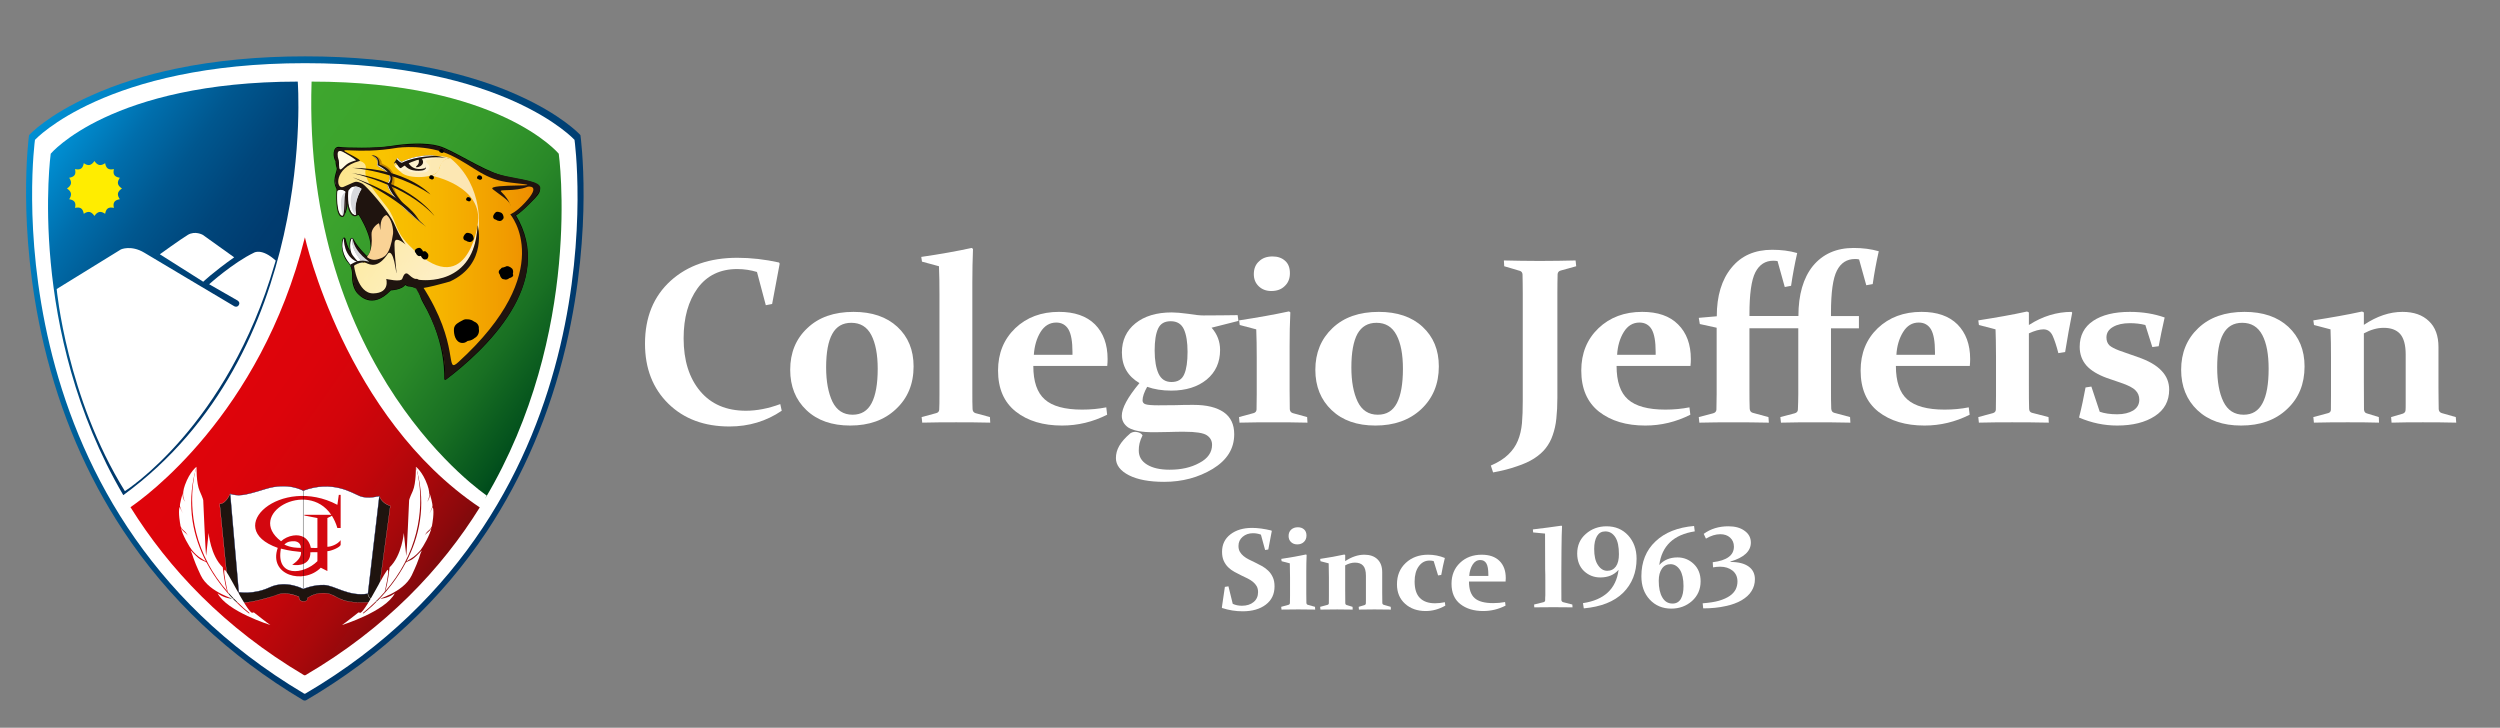 <svg xmlns="http://www.w3.org/2000/svg" xmlns:xlink="http://www.w3.org/1999/xlink" id="Capa_1" x="0px" y="0px" width="278.25px" height="81px" viewBox="0 0 278.25 81" xml:space="preserve"><rect x="0" y="0" width="278.25" height="81" fill="#808080" stroke="none"/><g>	<g>		<g>			<g>				<linearGradient id="SVGID_1_" gradientUnits="userSpaceOnUse" x1="3.585" y1="14.542" x2="58.507" y2="52.998">					<stop offset="0" style="stop-color:#008FD3"></stop>					<stop offset="0.014" style="stop-color:#008DD0"></stop>					<stop offset="0.212" style="stop-color:#006EAC"></stop>					<stop offset="0.411" style="stop-color:#00578F"></stop>					<stop offset="0.609" style="stop-color:#00467B"></stop>					<stop offset="0.805" style="stop-color:#003B6F"></stop>					<stop offset="1" style="stop-color:#00386B"></stop>				</linearGradient>				<path fill="url(#SVGID_1_)" d="M33.961,6.272c-5.159,0-9.97,0.457-14.319,1.359c-3.487,0.723-6.679,1.729-9.489,2.999     c-4.806,2.155-6.804,4.283-6.884,4.376c-0.013,0.008-0.037,0.043-0.037,0.043l-0.006,0.06c-0.011,0.026-0.357,2.632-0.322,6.791     c0.023,3.839,0.395,9.827,1.994,16.546c1.806,7.557,4.756,14.476,8.79,20.577c5.04,7.634,11.784,13.98,20.028,18.891     c0.071,0.04,0.131,0.058,0.2,0.058c0.096,0,0.173-0.034,0.197-0.058c8.289-4.861,15.047-11.189,20.094-18.807     c4.031-6.093,6.991-13.024,8.782-20.589c1.591-6.739,1.947-12.738,1.964-16.589c0.023-4.175-0.34-6.794-0.34-6.82l-0.006-0.06     l-0.036-0.043c-0.084-0.093-2.069-2.221-6.846-4.376c-2.802-1.27-5.983-2.276-9.457-2.999     C43.929,6.729,39.119,6.272,33.961,6.272L33.961,6.272z"></path>				<path fill="#FFFFFF" d="M33.961,7.032c22.183,0,29.982,8.531,29.982,8.531s5.725,40.708-29.931,61.619     c0,0-0.042,0.031-0.096,0.031c-0.03,0-0.065-0.005-0.095-0.031C-1.687,56.085,3.892,15.564,3.892,15.564     S11.769,7.032,33.961,7.032"></path>				<g>					<linearGradient id="SVGID_2_" gradientUnits="userSpaceOnUse" x1="19.962" y1="41.138" x2="61.059" y2="69.915">						<stop offset="0.079" style="stop-color:#DF040B"></stop>						<stop offset="0.236" style="stop-color:#DC040B"></stop>						<stop offset="0.362" style="stop-color:#D2050B"></stop>						<stop offset="0.478" style="stop-color:#C1060B"></stop>						<stop offset="0.587" style="stop-color:#A9080B"></stop>						<stop offset="0.69" style="stop-color:#8B090C"></stop>						<stop offset="0.79" style="stop-color:#660C0C"></stop>						<stop offset="0.794" style="stop-color:#640C0C"></stop>					</linearGradient>					<path fill="url(#SVGID_2_)" d="M33.935,26.413C28.979,46.215,15.924,55.5,14.522,56.448      c4.246,6.816,10.399,13.407,19.304,18.691c0.097,0.054,0.181,0,0.181,0c8.959-5.252,15.145-11.836,19.39-18.663      C38.403,46.42,33.935,26.413,33.935,26.413z"></path>				</g>				<g>					<linearGradient id="SVGID_3_" gradientUnits="userSpaceOnUse" x1="4.454" y1="18.809" x2="29.588" y2="36.408">						<stop offset="0" style="stop-color:#008FD3"></stop>						<stop offset="0.014" style="stop-color:#008DD0"></stop>						<stop offset="0.212" style="stop-color:#006EAC"></stop>						<stop offset="0.411" style="stop-color:#00578F"></stop>						<stop offset="0.609" style="stop-color:#00467B"></stop>						<stop offset="0.805" style="stop-color:#003B6F"></stop>						<stop offset="1" style="stop-color:#00386B"></stop>					</linearGradient>					<path fill="url(#SVGID_3_)" d="M33.14,9.082C12.338,9.107,5.645,17.108,5.645,17.108s-2.691,19.589,8.076,38.003      C35.463,39.25,33.144,9.131,33.14,9.082z"></path>				</g>				<g>					<linearGradient id="SVGID_4_" gradientUnits="userSpaceOnUse" x1="29.665" y1="16.242" x2="64.437" y2="40.59">						<stop offset="0" style="stop-color:#3EA62E"></stop>						<stop offset="0.249" style="stop-color:#3CA32D"></stop>						<stop offset="0.448" style="stop-color:#35992B"></stop>						<stop offset="0.631" style="stop-color:#298828"></stop>						<stop offset="0.803" style="stop-color:#197023"></stop>						<stop offset="0.967" style="stop-color:#04521D"></stop>						<stop offset="0.994" style="stop-color:#004C1C"></stop>					</linearGradient>					<path fill="url(#SVGID_4_)" d="M54.166,55.149l-0.182,0.369c11.001-18.491,8.205-38.41,8.205-38.41s-6.628-8.026-27.51-8.026      C33.636,41.393,54.166,55.149,54.166,55.149z"></path>				</g>				<g>					<path fill="#FFFFFF" d="M6.309,32.168l7.153-4.41c0,0,1.136-0.515,2.605,0.369c1.463,0.885,10.014,5.962,10.014,5.962      s0.301,0.169,0.491-0.126c0.216-0.338-0.162-0.533-0.162-0.533l-3.131-1.794c0,0,2.674-2.404,4.983-3.509      c0,0,0.86-0.559,2.426,0.878l-0.104,0.342C25.337,47.47,13.899,54.662,13.899,54.662C7.403,44.202,6.309,32.168,6.309,32.168z"></path>					<path fill="#FFFFFF" d="M22.619,31.357c0,0,1.123-1.076,3.445-2.718l-3.491-2.497c0,0-0.847-0.49-1.67,0      c-0.83,0.509-3.113,2.159-3.113,2.159L22.619,31.357z"></path>				</g>				<g>					<g>						<g>							<path fill="#1F140F" d="M26.943,67.082c-0.835,0-1.415-0.373-1.421-0.377l-1.073-10.619c0.711-0.01,1.154-1.11,1.159-1.121        c1.796,1.167,4.226,1.761,7.235,1.761c4.745,0,9.332-1.503,9.378-1.519c0.263,0.843,1.204,1.09,1.213,1.092l-1.429,10.644        c-0.669,0.077-1.267,0.113-1.785,0.113c-1.646,0-2.282-0.342-2.844-0.643c-0.298-0.16-0.556-0.299-0.928-0.364        c-0.169-0.03-0.333-0.043-0.49-0.043c-1.01,0-1.748,0.549-1.762,0.559h0c0.006,0,0.051,0.121-0.02,0.226        c-0.063,0.094-0.199,0.141-0.402,0.141c-0.175,0-0.307-0.05-0.392-0.147c-0.13-0.15-0.101-0.357-0.1-0.366l0,0        c-0.015,0-0.825-0.367-1.631-0.367c-0.262,0-0.498,0.038-0.702,0.115c-1.097,0.405-2.916,0.87-3.876,0.914L26.943,67.082z"></path>							<path fill="#FFFFFF" d="M25.616,54.967c2.029,1.333,4.66,1.767,7.227,1.767c4.801,0,9.38-1.518,9.38-1.518        c0.256,0.852,1.208,1.092,1.208,1.092l-1.436,10.633c-0.699,0.074-1.283,0.105-1.777,0.105c-2.522,0-2.698-0.817-3.77-1.006        c-0.17-0.03-0.334-0.043-0.492-0.043c-1.029,0-1.767,0.561-1.767,0.561s0.144,0.364-0.416,0.364        c-0.557,0-0.482-0.504-0.482-0.504s-0.816-0.377-1.64-0.377c-0.241,0-0.482,0.032-0.704,0.115        c-1.152,0.427-2.957,0.872-3.874,0.914c-0.044,0.002-0.088,0.003-0.131,0.003c-0.841,0-1.415-0.376-1.415-0.376        l-1.069-10.612C25.174,56.085,25.616,54.967,25.616,54.967 M25.607,54.94l-0.008,0.02c-0.004,0.011-0.445,1.106-1.142,1.106        h-0.02l0.002,0.02l1.069,10.612l0.001,0.008l0.007,0.005c0.006,0.004,0.588,0.379,1.424,0.379        c0.043,0,0.087-0.001,0.132-0.003c0.961-0.044,2.782-0.509,3.879-0.915c0.202-0.076,0.437-0.114,0.698-0.114        c0.758,0,1.518,0.325,1.621,0.37c-0.005,0.05-0.012,0.227,0.103,0.36c0.086,0.1,0.22,0.15,0.398,0.15        c0.206,0,0.344-0.049,0.409-0.145c0.062-0.091,0.039-0.194,0.028-0.231c0.093-0.067,0.799-0.55,1.746-0.55        c0.164,0,0.328,0.015,0.489,0.043c0.371,0.065,0.628,0.203,0.926,0.363c0.562,0.302,1.199,0.643,2.848,0.643        c0.519,0,1.117-0.035,1.779-0.105l0.014-0.001l0.002-0.014l1.436-10.633l0.002-0.016l-0.015-0.004        c-0.009-0.002-0.945-0.248-1.195-1.08l-0.005-0.018l-0.017,0.006c-0.046,0.015-4.631,1.518-9.375,1.518        c-3.007,0-5.436-0.593-7.217-1.764L25.607,54.94L25.607,54.94z"></path>						</g>						<path fill="#FFFFFF" stroke="#00155C" stroke-width="0.037" stroke-miterlimit="22.926" d="M33.748,65.556       c0,0,1.151-0.483,2.329-0.44c1.174,0.041,2.742,1.328,4.876,0.963l1.271-10.864c0,0-1.29,0.344-2.161,0       c-0.866-0.349-3.047-1.824-6.321-0.604c0,0-1.646-0.99-4.211-0.186c-2.568,0.803-2.983,0.789-3.914,0.541l0.957,10.946       c0,0,1.633,0.31,3.46-0.542C31.859,64.522,33.748,65.556,33.748,65.556z"></path>					</g>					<path fill="none" stroke="#FFFFFF" stroke-width="0.037" stroke-miterlimit="22.926" d="M40.953,66.08      c0,0-0.043,0.644,1.043,0.861"></path>					<path fill="none" stroke="#FFFFFF" stroke-width="0.037" stroke-miterlimit="22.926" d="M26.573,65.914      c0,0,0.015,0.665-1.046,0.784"></path>				</g>				<g>					<path fill="#00155C" d="M36.881,57.32c0.024,0.036,0.041,0.059,0.062,0.085h0.005L36.881,57.32z"></path>					<path fill="#D3070F" d="M36.943,57.405c-0.021-0.026-0.037-0.049-0.062-0.085l-0.018-0.026h-2.988v0.085l1.454,0.279v3.319      c-0.209,0.033-0.521,0-0.734,0c-0.232-1.159-1.108-1.507-1.964-1.372c-0.499,0.076-0.982,0.3-1.349,0.634      c-3.994-3.012,2.897-6.921,5.581-2.945c0.018,0.01,0.018,0.02,0.018,0.026l0.066,0.085H36.943      c0.24,0.395,0.454,0.838,0.606,1.364h0.353c0,0,0,0,0.012,0v-3.689h-0.205l-0.159,1.107c-6.246-3.318-12.902,2.582-6.636,4.791      c-1.067,3.054,2.868,4.139,4.79,2.208l0.734,0.371v-2.211c0.369,0,1.476-0.435,1.476-0.734v-0.49      c-0.364,0.49-1.106,0.735-1.476,0.735v-3.198L36.943,57.405z M32.75,60.239c0,0,0.737,0,0.737,0.738      c-0.359,0-1.098,0-1.838-0.366C32.015,60.239,32.389,60.239,32.75,60.239z M35.33,62.457c-1.538,1.531-4.652,1.837-4.066-1.395      c1.125,0.282,1.485,0.282,2.234,0.372c0.047,0.437-0.226,0.939-0.978,1.42c0.771,0.158,2.074-0.033,2.023-1.389l0.785-0.006      V62.457z"></path>				</g>				<path fill="#FFED00" d="M13.572,20.98c-0.514-0.35-0.582-0.686-0.235-1.193c-0.609-0.11-0.791-0.375-0.66-0.966     c-0.589,0.122-0.868-0.057-0.975-0.659c-0.501,0.344-0.838,0.268-1.194-0.241c-0.347,0.509-0.684,0.585-1.183,0.241     c-0.108,0.602-0.38,0.781-0.974,0.659c0.131,0.591-0.049,0.856-0.651,0.966c0.338,0.507,0.268,0.843-0.246,1.193     c0.514,0.347,0.584,0.686,0.246,1.193c0.603,0.103,0.782,0.382,0.651,0.966c0.594-0.133,0.865,0.056,0.974,0.657     c0.499-0.344,0.836-0.269,1.183,0.239c0.356-0.507,0.693-0.583,1.194-0.239c0.106-0.601,0.386-0.79,0.975-0.657     c-0.131-0.584,0.051-0.863,0.66-0.966C12.99,21.666,13.058,21.326,13.572,20.98z"></path>				<g>					<g>						<path fill="#FFFFFF" d="M45.005,62.713c-0.009,0.016-0.018,0.031-0.021,0.048c-0.081,0.068-0.124,0.122-0.124,0.122       S44.908,62.817,45.005,62.713z"></path>					</g>					<g>						<path fill="#FFFFFF" d="M39.901,68.161l0.222,0.043c0.691-0.333,2.937-5.138,3.063-4.764c0.119,0.32-0.271,2.003-0.373,2.442       c-0.692,0.795-1.498,1.586-2.437,2.357l0.076,0.038c0,0,2.817-2.07,4.721-5.676c0.129-0.076,0.28-0.156,0.483-0.232       c0.554-0.192,1.468-1.41,1.254-1.011c-0.213,0.396-0.127,0.645-1.084,2.673c-0.966,2.033-4.225,2.724-3.343,2.598       c0.89-0.124,1.463-0.6,1.463-0.6c-1.036,2.03-5.879,3.538-5.879,3.538C38.28,69.439,39.901,68.161,39.901,68.161z"></path>					</g>					<g>						<path fill="#FFFFFF" d="M45.005,62.713c-0.098,0.103-0.146,0.17-0.146,0.17s0.043-0.054,0.124-0.122       c-0.546,1.016-1.237,2.047-2.128,3.064c0.329-0.83,0.506-2.683,0.506-2.683c1.381-1.32,1.582-3.825,1.582-3.825l0.273,2.547       c0-0.008,0.008-0.021,0.008-0.021c0.058-0.333,0.312-6.176,0.312-6.176s0.018-0.172,0.407-1.023       c0.381-0.863,0.347-2.689,0.347-2.689c0.045,0.135,0.077,0.267,0.115,0.397C46.728,53.669,47.503,58.006,45.005,62.713z"></path>					</g>					<g>						<path fill="#FFFFFF" d="M46.406,52.352c-0.064-0.253-0.115-0.397-0.115-0.397s0.736,0.521,1.277,2.022       c0.428,1.161,0.085,1.726-0.074,1.921c0.49-0.499,0.295-1.075,0.295-1.075c0.132,0.363,0.38,1.303,0.343,1.523       c-0.036,0.217-0.376,0.893-0.31,0.78c0.069-0.112,0.347-0.696,0.347-0.696c0.197,0.576-0.073,1.98-0.073,1.98       s0.016,0.297-0.384,0.63c-0.393,0.327-0.446,0.629-0.43,0.564c0.017-0.068,0.154-0.228,0.407-0.422       c0.243-0.183,0.338-0.475,0.338-0.475c-0.115,0.762-0.983,2.226-1.208,2.505c-0.232,0.278-0.626,0.711-1.188,1.028       c-0.162,0.093-0.305,0.187-0.405,0.268C46.606,59.872,47.483,56.416,46.406,52.352z"></path>					</g>					<g>						<path fill="#FFFFFF" d="M46.291,51.955c0,0,0.051,0.144,0.115,0.397C46.368,52.221,46.336,52.09,46.291,51.955z"></path>					</g>				</g>				<g>					<g>						<path fill="#FFFFFF" d="M23.161,62.713c0.006,0.016,0.01,0.031,0.019,0.048c0.084,0.068,0.121,0.122,0.121,0.122       S23.259,62.817,23.161,62.713z"></path>					</g>					<g>						<path fill="#FFFFFF" d="M28.255,68.161l-0.214,0.043c-0.701-0.333-2.93-5.138-3.068-4.764c-0.11,0.32,0.271,2.003,0.372,2.442       c0.694,0.795,1.501,1.586,2.439,2.357l-0.073,0.038c0,0-2.82-2.07-4.726-5.676c-0.119-0.076-0.279-0.156-0.475-0.232       c-0.559-0.192-1.471-1.41-1.261-1.011c0.22,0.396,0.136,0.645,1.093,2.673c0.959,2.033,4.223,2.724,3.329,2.598       c-0.885-0.124-1.455-0.6-1.455-0.6c1.045,2.03,5.877,3.538,5.877,3.538C29.876,69.439,28.255,68.161,28.255,68.161z"></path>					</g>					<g>						<path fill="#FFFFFF" d="M23.161,62.713c0.099,0.103,0.14,0.17,0.14,0.17s-0.037-0.054-0.121-0.122       c0.545,1.016,1.243,2.047,2.124,3.064c-0.334-0.83-0.507-2.683-0.507-2.683c-1.38-1.32-1.576-3.825-1.576-3.825l-0.277,2.547       c0-0.008,0-0.021,0-0.021c-0.073-0.333-0.324-6.176-0.324-6.176s-0.017-0.172-0.397-1.023c-0.389-0.863-0.35-2.689-0.35-2.689       c-0.043,0.135-0.082,0.267-0.115,0.397C21.434,53.669,20.659,58.006,23.161,62.713z"></path>					</g>					<g>						<path fill="#FFFFFF" d="M21.756,52.352c0.068-0.253,0.115-0.397,0.115-0.397s-0.74,0.521-1.283,2.022       c-0.422,1.161-0.092,1.726,0.072,1.921c-0.484-0.499-0.293-1.075-0.293-1.075c-0.127,0.363-0.38,1.303-0.338,1.523       c0.035,0.217,0.374,0.893,0.314,0.78c-0.069-0.112-0.356-0.696-0.356-0.696c-0.188,0.576,0.085,1.98,0.085,1.98       s-0.019,0.297,0.37,0.63c0.4,0.327,0.463,0.629,0.432,0.564c-0.011-0.068-0.15-0.228-0.395-0.422       c-0.249-0.183-0.348-0.475-0.348-0.475c0.119,0.762,0.99,2.226,1.218,2.505c0.228,0.278,0.617,0.711,1.176,1.028       c0.162,0.093,0.3,0.187,0.407,0.268C21.561,59.872,20.685,56.416,21.756,52.352z"></path>					</g>					<g>						<path fill="#FFFFFF" d="M21.872,51.955c0,0-0.047,0.144-0.115,0.397C21.79,52.221,21.829,52.09,21.872,51.955z"></path>					</g>				</g>									<line fill="#FFFFFF" stroke="#000000" stroke-width="0.037" stroke-miterlimit="22.926" x1="33.741" y1="54.612" x2="33.741" y2="65.486"></line>				<g>					<g>													<linearGradient id="SVGID_5_" gradientUnits="userSpaceOnUse" x1="12606.379" y1="29.144" x2="12629.221" y2="29.144" gradientTransform="matrix(1 0 0 1 -12569.177 0)">							<stop offset="0" style="stop-color:#FAC800"></stop>							<stop offset="0.235" style="stop-color:#F9C300"></stop>							<stop offset="0.52" style="stop-color:#F6B400"></stop>							<stop offset="0.83" style="stop-color:#F19C00"></stop>							<stop offset="1" style="stop-color:#ED8B00"></stop>						</linearGradient>						<path fill="url(#SVGID_5_)" stroke="#000000" stroke-width="0.143" d="M46.276,31.835c0,0,0.077-0.247,0.211-0.111       c0.139,0.12,0.167,1.103,0.677,1.971c2.738,4.692,2.28,8.624,2.38,8.54c4.399-3.3,12.338-10.803,7.791-18.291       c0,0,0.412-0.088,2.205-1.971c1.792-1.874-1.601-1.737-3.8-2.406c-2.196-0.666-5.404-2.828-6.886-3.25       c-1.474-0.421-3.687-0.28-5.343,0c-1.652,0.274-5.053,0.209-5.753,0.104c-0.703-0.109-0.645,1.158-0.345,1.481       c0,0-0.016,0.392,0.125,0.781c0.14,0.385-0.762,1.474,0.214,2.649c0,0-0.156,2.679,0.291,2.679       c0.46,0,0.604-1.402,0.643-1.876c0,0,0.576,0.594,0.623,0.728c0.063,0.147-0.028,1.134,0.195,1.094       c0.232-0.036,0.406-0.086,0.391-0.188c-0.019-0.109,2.426,3.703,0.951,4.832c0,0-1.072-1.009-1.5-1.84       c-0.416-0.851-0.507,1.086-0.128,1.595c0.369,0.496-0.559-0.458-0.776-1.565c-0.207-1.108-0.791,1.239,0.397,2.454       c0,0,0.458,0.403,0.423,1.507c-0.039,1.113,0.444,1.752,0.605,1.888c0.162,0.145,1.485,1.776,3.539-0.317l0.047-0.07       c0,0,1.289-0.036,1.626-0.633c0,0,0.283,0.195,0.388,0.195c0.1,0,0.174-0.018,0.641,0.119L46.276,31.835z"></path>						<path opacity="0.7" fill="#FFFFFF" d="M47.948,19.535c0,0,5.978,1.107,5.212,5.516c0,0,0.02,0.503,0.068,0.63       c0.058,0.125,0.77-4.94-3.11-8.074c0,0-0.923-0.017-1.182,1.022C48.721,19.472,47.948,19.535,47.948,19.535z"></path>						<path opacity="0.7" fill="#FFFFFF" d="M50.118,17.608c0,0-0.909-0.093-1.264,1.253c-0.281,1.017-3.401,1.099-4.17,0.352       c-0.77-0.746-1.042-0.729-0.21-0.962C48.006,17.296,48.876,17.186,50.118,17.608z"></path>						<path opacity="0.35" fill="#FFFFFF" d="M44.056,17.832c0,0-0.381,0.498-0.142,0.635c0.061,0.02,0.438,0.474,0.47,0.508       c0.039,0.025,0.393,0.1,0.435,0c0.039-0.112,0.24-0.137,0.322-0.115c0.171,0.049,0.351,0.243,0.63,0.295       c0.278,0.047,1.278,0.1,1.629,0c0.218-0.062,0.602-0.536,0.278-0.855c-0.385-0.377-0.35-0.377-0.124-0.468       c0.23-0.09,1.634-0.413,2.377-0.225c0.772,0.187-1.477-0.375-2.531-0.141c-1.032,0.226-2.259,0.647-2.259,0.647l-0.577,0.313       l-0.433-0.419"></path>						<path opacity="0.52" fill="#924F00" d="M41.448,17.255c0,0,0.623,0.071,0.916,0.515c0.29,0.437-0.146,0.302,0.472,0.61       c0.626,0.31,1.251,0.959,1.024,2.159c-0.228,1.189,2.75,4.065,3.232,4.401c0.486,0.328-2.408-1.836-3.232-3.368       c-0.012-0.015-0.017-0.022-0.022-0.033c-0.806-1.54-0.635-0.892-0.47-1.167c0.144-0.287,0.217-1.019-0.035-1.247       c-0.27-0.217-0.887-0.608-1.026-0.671c-0.136-0.075-0.227-0.062-0.199-0.342c0.031-0.286-0.281-0.56-0.341-0.599       C41.71,17.466,41.448,17.255,41.448,17.255z"></path>						<g>							<path fill="#1F140F" d="M44.043,18.116c-0.067-0.052-0.128,0.104-0.174,0.097c-0.095-0.032,0.379-0.633,0.379-0.633        s0.341,0.471,0.473,0.428c0.146-0.044,2.272-1.133,4.587-0.51c0.009,0,0.015,0,0.025,0.004        c2.309,0.631-1.754-0.992-4.696,1.198C44.467,18.813,44.203,18.244,44.043,18.116z"></path>							<path fill="#1F140F" d="M45.436,18.072c0,0,0.409,1.048,1.842,0.653c0,0,0.135-0.025,0.097-0.14        c-0.046-0.118,0.229,0.228-0.292,0.372c0,0-1.418,0.315-2.079-0.597L45.436,18.072z"></path>							<path fill="#1F140F" d="M46.551,17.622c0,0,0.257,0.494-0.173,0.849c-0.456,0.364,1.259,0.035,0.529-0.863L46.551,17.622z"></path>						</g>						<path fill="#1F140F" d="M41.343,17.255c0.15,0.107,0.882,0.474,0.626,1.023c-0.218,0.445,2.162,0.67,1.135,2.2       c0,0-0.104,1.412,4.321,4.768c0,0-3.489-3.099-3.914-4.74c0,0,0.856-1.446-1.278-2.192       C42.233,18.314,42.372,17.351,41.343,17.255z"></path>						<path opacity="0.92" fill="#FFFFFF" d="M41.343,17.255c0.189,0.061,0.882,0.474,0.626,1.023       c-0.218,0.445,2.162,0.67,1.135,2.2c0,0-0.104,1.412,4.321,4.768c0,0-3.841-2.951-4.265-4.746c0,0,1.188-0.947-1.142-2.132       C42.019,18.368,42.349,17.613,41.343,17.255z"></path>													<linearGradient id="SVGID_6_" gradientUnits="userSpaceOnUse" x1="13240.88" y1="21.354" x2="13255.203" y2="31.383" gradientTransform="matrix(1 0 0 1 -13204.646 0)">							<stop offset="0" style="stop-color:#FFFFFF;stop-opacity:0.69"></stop>							<stop offset="1" style="stop-color:#FFFFFF"></stop>						</linearGradient>						<path opacity="0.8" fill="url(#SVGID_6_)" d="M43.078,23.07c-1.085-1.426-2.633-3.13-2.395-4.131       c0.239-1-0.816-1.036-0.816-1.036c-1.597,0.06-2.284,1.513-2.485,1.975c-0.188,0.457-0.108,0.85,0.686,1.118       c0.792,0.278,1.086-1.754,2.984,0.246c1.917,1.991,2.502,3.905,2.662,3.985c0.173,0.077,0.049,0.588,0.015,0.945       c-0.049,0.354-0.175,1.189-0.456,1.667c-0.272,0.479-0.788,0.945-1.447,1.189c-0.646,0.253-1.012,0.219-1.397,0.162       c-0.384-0.059-1.162,0.32-1.162,0.32l0.063,0.615c0.229,1.786,1.25,2.663,2.089,2.787c0.825,0.123,0.852-0.326,2.122-0.851       c0,0,1.833-0.713,1.905-1.104c0.063-0.38,7.075,3.17,7.715-5.905c0,0-1.227,8.853-7.666,2.21       C43.802,25.518,44.167,24.491,43.078,23.07z"></path>						<path fill="#1F140F" d="M46.963,31.759c4.352,6.704,2.481,9.984,4.052,8.545c11.184-10.198,5.778-16.448,5.778-16.448       s0.657-0.237,1.643-1.306c1.902-2.055,0.298-1.77,0.298-1.77c-1.423,0.597-3.302,0.227-2.961,0.549       c1.138,1.106,1.078,1.88,0.994,1.418c-0.089-0.454-1.388-1.244-1.919-1.685c-0.833-0.694,7.407-0.167,2.025-0.736       c-2.974-0.317-3.97-1.725-6.646-3.022c-2.673-1.307-5.959-0.862-5.959-0.862c-4.648,0.8-7.132-0.22-5.396,0.687       C40.445,17.929,40,17.923,40,17.923c-2.863,0.731-2.657,3.259-1.771,2.878c1.038-0.453,1.118-0.518,1.348-0.564       c0.146-0.028,0.424,0.028,0.775,0.217c0.351,0.189,2.941,3.034,3.59,4.585c0.662,1.546,1.201,2.178,1.201,2.178       s-1.01-0.914-1.201-0.343c-0.188,0.575,0.437,5.152,0.075,2.93c-0.358-2.229-0.828-1.592-0.828-1.592       c-1.101,1.659-1.952,1.287-2.462,1.047c-0.514-0.229-1.331,0.275-1.331,0.275s0.361,3.162,2.163,3.12       c1.896-0.047,1.427-1.608,1.427-1.608s1.635,0.389,1.785-0.024c0.15-0.411,0.349-0.833,0.739-0.442       c0.406,0.38,0.667,0.489,0.814,0.458c0.15-0.038,0.15,0.1,0.384,0.114c0.229,0.013,6.153,0.786,6.453-6.097       c0,0,1.178,4.31-3.07,6.272c0,0-3.436,1.021-3.887,0.75c0,0-0.303-0.218-0.553-0.235c-0.236-0.022-0.356-0.034-0.57-0.217       c0,0-0.318,0.633-1.626,0.633c0,0-1.185,1.481-2.52,1.058c-1.347-0.424-1.645-1.292-1.672-2.872c0,0-0.094-0.765-0.423-1.193       c-0.827-1.09-0.756-2.359-0.626-2.644c0.138-0.289,0.229,0.165,0.229,0.165c0.218,1.068,1.016,1.846,0.867,1.728       c-0.153-0.13-0.402-0.648-0.332-1.465c0.093-0.812,0.32-0.364,0.32-0.364c0.57,1.054,1.549,1.936,1.549,1.936       c1.387-1.324-0.951-4.832-0.951-4.832c-0.015,0.148-0.239,0.162-0.434,0.187c-0.181,0.02-0.022-0.9-0.152-1.093       c-0.116-0.175-0.623-0.728-0.623-0.728c0,0.994-0.365,1.972-0.699,1.853c-0.341-0.117-0.234-2.656-0.234-2.656       c-0.976-1.257-0.078-2.282-0.202-2.59c-0.118-0.305-0.137-0.84-0.137-0.84c-0.22-0.275-0.229-0.705-0.229-0.705       c-0.07-0.914,0.701-0.758,0.964-0.746c0.261,0.025,0.61,0.025,0.61,0.025c2.309,0.083,4.051-0.12,5.328-0.252       c1.286-0.124,3.803-0.373,5.173,0.238c1.376,0.605,2.087,1.025,4.139,2.105c2.051,1.083,3.673,1.098,5.456,1.546       c1.781,0.438,1.526,0.933,0.293,2.288c-1.239,1.356-1.813,1.543-1.813,1.543c0.945,1.692,5.021,8.183-7.403,18.034       c-1.25,1.002,1-0.798-2.617-7.995c0,0-1.087-2.112-1.233-2.224C45.94,31.645,46.963,31.759,46.963,31.759z"></path>						<path fill="none" d="M39.309,22.864c-0.116-0.175-0.623-0.728-0.623-0.728c0,0.994-0.365,1.972-0.699,1.853"></path>						<path fill="#FFFFFF" d="M40.251,21.024c0,0-0.848,1.319-0.651,2.646c0,0,0.107,0.248-0.031,0.262       c-0.81,0.135-1.556-3.325-0.051-3.19C39.517,20.742,39.895,20.723,40.251,21.024z"></path>						<g>							<path fill="#D7D9DD" d="M38.459,21.321c0,0-0.518-0.373-0.889-0.07c-0.023,0.02-0.138,2.881,0.625,2.761        C38.569,23.958,38.459,21.321,38.459,21.321"></path>							<path fill="none" stroke="#1F140F" stroke-width="0.141" d="M38.124,24.083c-0.782,0.062-0.647-2.832-0.589-3.087        c0,0,0.077-0.104,0.481,0c0.262,0.071,0.58,0.329,0.554,0.368C38.29,21.806,38.54,24.05,38.124,24.083z"></path>						</g>						<path fill="#FFFFFF" d="M37.57,21.251c-0.085,0.059-0.148,2.768,0.574,2.761c0,0-0.626-2.109,0.314-2.641       C38.459,21.371,38.029,20.933,37.57,21.251z"></path>						<path fill="none" stroke="#1F140F" stroke-width="0.141" d="M40.365,20.979c0,0-0.971,1.359-0.658,2.754       c0.113,0.531-1.214,0.549-1.021-2.442C38.686,21.291,39.078,20.138,40.365,20.979z"></path>						<path fill="#FFFFFF" d="M39.154,26.545c-0.108,0.006-0.429,1.271,0.183,1.984c0,0,0.438,0.601,0.708,0.718       c0,0,0.186-0.034,0.347-0.042c0,0-1.344-1.403-1.141-2.602C39.251,26.602,39.208,26.537,39.154,26.545z"></path>						<path fill="#FFFFFF" d="M40.045,29.246l-0.65,0.285l-0.316,0.17c0,0,0.043-0.104-0.238-0.455       c-0.281-0.351-1.016-1.425-0.626-2.644l0.058-0.091C38.271,26.511,38.168,28.738,40.045,29.246z"></path>						<path fill="#D7D9DD" d="M40.251,21.024c0,0-0.848,1.319-0.651,2.646c0,0,0.107,0.26-0.031,0.262       c-0.125,0.013-1.109-1.594-0.051-3.19C39.517,20.742,39.895,20.723,40.251,21.024z"></path>						<path fill="#F9D295" d="M43.032,23.932c0,0-0.644,0.087-0.683,1.248c-0.043,1.155-0.02-0.435-0.229-0.319       c-0.215,0.125-0.818,0.608-0.767,1.252c0.167,1.997-0.479,2.32-0.507,2.491c0,0,0.463,0.46,1.157,0.268       c0.784-0.224,1.387-0.404,1.743-2.849C43.813,25.475,43.567,24.322,43.032,23.932z"></path>						<path fill="#FFFBE1" d="M38.195,16.918c-0.151-0.087-0.616-0.3-0.616,0.236c0,0.545,0.152,0.545,0.152,0.933       c0,0.384-0.008,0.896,0.239,0.748c0.258-0.163,0.472-0.514,0.929-0.733c0.226-0.115,0.732-0.26,0.732-0.26       S39.346,17.548,38.195,16.918z"></path>						<path fill="#FFFFFF" d="M44.151,17.7l0.097-0.12c0,0,0.354,0.459,0.452,0.428c0.092-0.028,1.722-0.921,3.906-0.656       c0,0-2.265-0.038-3.855,0.753C44.751,18.104,44.597,18.185,44.151,17.7z"></path>						<path fill="#1F140F" d="M39.403,29.604c-0.023-0.119,0.781-0.463,1.131-0.397c0,0-0.143-0.579-1.557,0.25       c0,0,0.101,0.226,0.109,0.289C39.117,29.809,39.403,29.604,39.403,29.604z"></path>						<path fill="#1F140F" d="M39.182,18.684c0,0,4.883,0.335,8.735,2.96C47.918,21.644,45.274,18.7,39.182,18.684z"></path>						<path fill="#1F140F" d="M39.144,19.255c0,0,5.974,1.216,9.222,4.795C48.366,24.05,45.765,20.25,39.144,19.255z"></path>						<path fill="#1F140F" d="M39.266,19.74c0,0,5.807,1.885,7.427,4.87C46.693,24.61,44.203,21.856,39.266,19.74z"></path>						<path fill="#D7D9DD" d="M39.257,26.589c0,0-0.383,0.925,0.931,2.421c0,0,0.374-0.028,0.881,0.12       C41.311,29.2,39.503,28.239,39.257,26.589z"></path>					</g>					<path d="M51.395,38.17c-0.717-0.083-0.909-0.971-0.87-1.571c0.045-0.506,0.533-0.717,0.943-0.937      c0.035-0.024,0.073-0.043,0.111-0.061c0.081-0.036,0.167-0.06,0.259-0.068c0.043,0,0.082,0,0.122,0.006      c0.159-0.011,0.323,0.014,0.471,0.068c0.037,0.014,0.074,0.028,0.111,0.044c0.125,0.057,0.214,0.155,0.347,0.196      c0.039,0.023,0.08,0.045,0.115,0.074c0.143,0.105,0.246,0.263,0.285,0.456c0.007,0.039,0.011,0.079,0.007,0.12      c0,0.036-0.002,0.076-0.002,0.107c0.073,0.353-0.066,0.732-0.344,0.941c-0.039,0.031-0.08,0.056-0.124,0.079      c-0.18,0.154-0.399,0.263-0.623,0.296c-0.059,0.011-0.114,0.014-0.156,0.028c-0.156,0.118-0.334,0.224-0.525,0.222      C51.476,38.173,51.434,38.173,51.395,38.17z"></path>					<path d="M56.052,31.08c-0.165-0.012-0.214-0.109-0.282-0.189c-0.011-0.014-0.023-0.029-0.034-0.046      c-0.009-0.015-0.017-0.032-0.028-0.048c-0.038-0.071-0.063-0.14-0.079-0.211c-0.003-0.016-0.007-0.034-0.012-0.05      c-0.218-0.246-0.071-0.488,0.123-0.62c0.009-0.002,0.015-0.004,0.02-0.012c0.077-0.18,0.284-0.107,0.392-0.183      c0.012-0.004,0.02-0.009,0.032-0.012c0.017-0.008,0.033-0.01,0.05-0.011c0.235-0.184,0.574,0.011,0.768,0.202      c0.011,0.012,0.021,0.025,0.03,0.04c0.079,0.13,0.097,0.3,0.067,0.449c-0.004,0.015-0.006,0.035-0.01,0.05      c-0.006,0.016-0.008,0.033-0.013,0.047c0.007,0.018,0.019,0.034,0.025,0.054c0.097,0.214-0.209,0.382-0.397,0.407      c-0.017,0.013-0.031,0.027-0.046,0.034c-0.164,0.126-0.358,0.19-0.577,0.098C56.071,31.08,56.062,31.08,56.052,31.08z"></path>					<path d="M53.123,19.882c-0.085-0.116,0.015-0.264,0.103-0.338c0.078-0.065,0.173-0.027,0.261,0.002      c0.01,0,0.017,0.003,0.027,0.008c0.015,0.005,0.028,0.012,0.043,0.025c0.006,0.006,0.01,0.013,0.017,0.018      c0.024,0.02,0.042,0.049,0.055,0.076c0.004,0.005,0.007,0.014,0.009,0.022c0.01,0.024,0.006,0.051,0.021,0.073      c0,0.011,0.005,0.021,0.005,0.027c0.005,0.036-0.005,0.072-0.025,0.104c-0.004,0.006-0.009,0.01-0.015,0.017      c-0.005,0.006-0.012,0.01-0.017,0.015c-0.039,0.056-0.112,0.092-0.179,0.081c-0.01-0.003-0.02-0.005-0.028-0.007      c-0.045-0.005-0.091-0.019-0.126-0.047c-0.009-0.008-0.02-0.013-0.027-0.015c-0.037-0.009-0.076-0.018-0.103-0.046      C53.135,19.893,53.13,19.886,53.123,19.882z"></path>					<path d="M48.921,16.908c-0.075-0.099,0.012-0.231,0.09-0.299c0.067-0.057,0.151-0.021,0.229,0.004      c0.01,0,0.017,0.003,0.024,0.005c0.013,0.008,0.024,0.014,0.038,0.024c0.005,0.006,0.011,0.01,0.015,0.014      c0.021,0.021,0.037,0.042,0.048,0.067c0.003,0.008,0.006,0.014,0.009,0.02c0.008,0.026,0.006,0.047,0.017,0.068      c0.003,0.006,0.005,0.017,0.006,0.022c0.004,0.031-0.005,0.065-0.022,0.091c-0.003,0.006-0.009,0.013-0.013,0.015      c-0.005,0.008-0.012,0.012-0.015,0.016c-0.033,0.049-0.101,0.078-0.158,0.07c-0.01,0-0.018-0.002-0.026-0.004      c-0.039-0.006-0.08-0.019-0.109-0.045c-0.011-0.005-0.018-0.01-0.024-0.014c-0.033-0.003-0.068-0.015-0.092-0.038      C48.931,16.918,48.925,16.912,48.921,16.908z"></path>					<path d="M51.636,26.666c-0.174-0.229,0.021-0.53,0.205-0.686c0.155-0.125,0.348-0.046,0.527,0.009      c0.015,0.004,0.032,0.012,0.046,0.017c0.035,0.013,0.064,0.027,0.091,0.053c0.015,0.012,0.026,0.023,0.032,0.035      c0.049,0.042,0.087,0.097,0.113,0.154c0.006,0.014,0.01,0.029,0.017,0.042c0.021,0.053,0.017,0.106,0.039,0.156      c0.006,0.016,0.01,0.034,0.013,0.049c0.011,0.074-0.007,0.146-0.052,0.211c-0.009,0.013-0.017,0.026-0.029,0.033      c-0.011,0.011-0.022,0.021-0.03,0.031c-0.082,0.118-0.228,0.184-0.363,0.165c-0.021-0.003-0.037-0.01-0.057-0.015      c-0.094-0.006-0.186-0.042-0.258-0.093c-0.018-0.018-0.035-0.029-0.049-0.039c-0.078-0.011-0.159-0.032-0.212-0.084      C51.658,26.689,51.646,26.677,51.636,26.666z"></path>					<path d="M46.623,27.584c0.166-0.024,0.271,0.119,0.37,0.238c0.01,0.01,0.02,0.02,0.026,0.032      c0.017,0.022,0.031,0.052,0.039,0.078c0.006,0.015,0.008,0.028,0.008,0.041c0.003,0.009,0.003,0.016,0.006,0.022      c0.052-0.017,0.104-0.03,0.148-0.038c0.168-0.021,0.271,0.125,0.371,0.241c0.009,0.011,0.02,0.02,0.026,0.033      c0.019,0.022,0.031,0.047,0.041,0.079c0.005,0.012,0.005,0.025,0.007,0.042c0.015,0.048,0.019,0.103,0.01,0.155      c-0.001,0.013-0.004,0.027-0.006,0.038c-0.011,0.045-0.035,0.081-0.039,0.129c-0.004,0.011-0.007,0.027-0.015,0.041      c-0.024,0.053-0.07,0.097-0.129,0.122c-0.013,0.006-0.024,0.009-0.036,0.012c-0.015,0.003-0.025,0.004-0.036,0.008      c-0.108,0.046-0.242,0.028-0.329-0.046c-0.014-0.011-0.025-0.022-0.034-0.037c-0.063-0.044-0.113-0.111-0.141-0.178      c-0.007-0.02-0.011-0.035-0.02-0.049c-0.024-0.023-0.047-0.044-0.066-0.069c-0.004,0-0.007,0-0.009,0.003      c-0.11,0.048-0.244,0.027-0.329-0.045c-0.012-0.013-0.024-0.023-0.035-0.035c-0.06-0.048-0.112-0.112-0.14-0.182      c-0.007-0.017-0.012-0.038-0.02-0.049c-0.05-0.043-0.096-0.094-0.109-0.156c-0.006-0.014-0.007-0.025-0.008-0.041      C46.153,27.737,46.426,27.611,46.623,27.584z"></path>					<path d="M47.793,19.852c-0.082-0.106,0.012-0.246,0.095-0.318c0.074-0.06,0.162-0.023,0.246,0.002      c0.007,0.004,0.018,0.005,0.024,0.008c0.014,0.005,0.027,0.016,0.04,0.027c0.006,0.003,0.012,0.009,0.016,0.015      c0.022,0.02,0.041,0.044,0.051,0.072c0.007,0.006,0.009,0.014,0.011,0.017c0.007,0.027,0.007,0.052,0.018,0.075      c0.002,0.006,0.004,0.015,0.004,0.023c0.004,0.032-0.002,0.066-0.022,0.097c-0.004,0.006-0.011,0.013-0.015,0.015      c-0.006,0.007-0.012,0.01-0.016,0.015c-0.035,0.054-0.106,0.086-0.169,0.076c-0.008,0-0.017-0.003-0.026-0.006      c-0.043-0.001-0.084-0.02-0.121-0.043c-0.008-0.008-0.015-0.013-0.021-0.018c-0.037-0.003-0.075-0.014-0.1-0.041      C47.804,19.864,47.797,19.857,47.793,19.852z"></path>					<path d="M51.907,22.288c-0.082-0.106,0.012-0.249,0.096-0.321c0.072-0.057,0.164-0.02,0.246,0.006      c0.008,0,0.016,0.002,0.022,0.004c0.017,0.007,0.029,0.016,0.041,0.027c0.008,0.004,0.013,0.012,0.018,0.017      c0.021,0.018,0.04,0.045,0.052,0.07c0.005,0.007,0.007,0.014,0.007,0.02c0.008,0.024,0.008,0.049,0.02,0.072      c0.002,0.008,0.005,0.016,0.005,0.025c0.004,0.032-0.003,0.065-0.025,0.098c-0.002,0.006-0.007,0.01-0.013,0.015      c-0.004,0.006-0.011,0.009-0.014,0.015c-0.037,0.053-0.107,0.085-0.173,0.078c-0.007-0.004-0.015-0.006-0.024-0.008      c-0.044-0.004-0.084-0.021-0.121-0.043c-0.006-0.007-0.016-0.015-0.022-0.021c-0.037-0.005-0.074-0.015-0.098-0.042      C51.919,22.299,51.912,22.292,51.907,22.288z"></path>					<path d="M54.956,24.325c-0.174-0.23,0.025-0.533,0.207-0.688c0.157-0.128,0.353-0.048,0.532,0.007      c0.017,0.005,0.032,0.011,0.049,0.014c0.033,0.012,0.064,0.033,0.093,0.057c0.012,0.011,0.024,0.023,0.031,0.034      c0.047,0.043,0.086,0.097,0.112,0.156c0.007,0.013,0.013,0.026,0.017,0.042c0.021,0.053,0.018,0.107,0.044,0.156      c0.003,0.017,0.007,0.036,0.009,0.053c0.012,0.071-0.006,0.144-0.048,0.211c-0.011,0.01-0.021,0.024-0.032,0.035      c-0.012,0.007-0.024,0.02-0.032,0.027c-0.082,0.12-0.229,0.185-0.365,0.165c-0.02-0.004-0.039-0.008-0.059-0.013      c-0.096-0.008-0.185-0.039-0.26-0.096c-0.019-0.012-0.035-0.027-0.052-0.038c-0.075-0.009-0.157-0.03-0.21-0.088      C54.981,24.349,54.967,24.334,54.956,24.325z"></path>				</g>			</g>		</g>	</g>	<g>		<path fill="#FFFFFF" d="M85.938,33.833l-0.703,0.137l-0.983-3.7c-0.676-0.203-1.408-0.325-2.202-0.325   c-1.896,0-3.362,0.716-4.403,2.126c-1.038,1.44-1.56,3.275-1.56,5.588c0,2.456,0.617,4.415,1.838,5.873   c1.222,1.457,2.924,2.184,5.098,2.184c1.203,0,2.479-0.245,3.821-0.741l0.162,0.741c-1.715,1.166-3.658,1.752-5.818,1.752   c-2.804,0-5.069-0.843-6.796-2.531c-1.733-1.702-2.604-3.924-2.604-6.687c0-2.942,0.954-5.265,2.849-6.992   c1.898-1.718,4.376-2.566,7.428-2.566c1.513,0,3.06,0.173,4.639,0.525l0.074,0.129L85.938,33.833z"></path>		<path fill="#FFFFFF" d="M101.682,40.782c0,1.965-0.66,3.543-1.972,4.761c-1.297,1.223-2.994,1.82-5.087,1.82   c-2.027,0-3.654-0.564-4.863-1.712c-1.209-1.148-1.811-2.644-1.811-4.495c0-1.879,0.624-3.434,1.906-4.633   c1.27-1.216,2.985-1.811,5.138-1.811c2.057,0,3.678,0.552,4.881,1.661C101.079,37.488,101.682,38.95,101.682,40.782    M91.948,40.892c0,1.558,0.237,2.829,0.702,3.814c0.475,0.958,1.214,1.452,2.241,1.452c0.965,0,1.669-0.426,2.12-1.291   c0.448-0.852,0.678-2.125,0.678-3.822c0-1.594-0.244-2.848-0.712-3.754c-0.479-0.919-1.222-1.363-2.234-1.363   c-0.945,0-1.653,0.404-2.106,1.228C92.179,37.98,91.948,39.222,91.948,40.892"></path>		<path fill="#FFFFFF" d="M102.537,28.594c2.146-0.312,4.024-0.649,5.615-0.999l0.143,0.109c-0.048,1.189-0.074,2.449-0.074,3.795   v11.903c0,1.02,0,1.735,0.026,2.141c0.013,0.223,0.123,0.372,0.312,0.436l1.621,0.441l0.033,0.621   c-1.278-0.034-2.54-0.039-3.788-0.039c-1.281,0-2.524,0.005-3.78,0.039l-0.068-0.621l1.632-0.441   c0.205-0.057,0.314-0.184,0.326-0.387c0.021-0.346,0.027-0.901,0.027-1.699V32.747c0-1.119-0.012-2.161-0.055-3.114l-1.89-0.513   L102.537,28.594z"></path>		<path fill="#FFFFFF" d="M123.224,46.158c-1.595,0.802-3.252,1.205-5.024,1.205c-2.093,0-3.81-0.512-5.119-1.536   c-1.336-1.046-1.998-2.579-1.998-4.585c0-1.926,0.647-3.492,1.918-4.715c1.27-1.208,2.896-1.816,4.863-1.816   c1.729,0,3.064,0.459,4.01,1.396c0.93,0.94,1.402,2.222,1.402,3.857c0,0.251-0.013,0.514-0.039,0.764h-8.229   c0,1.735,0.422,2.975,1.273,3.725c0.836,0.755,2.229,1.137,4.162,1.137c0.942,0,1.826-0.082,2.686-0.253L123.224,46.158z    M119.366,39.486v-0.303c0-1.176-0.15-2.014-0.45-2.527c-0.296-0.493-0.758-0.756-1.351-0.756c-0.73,0-1.316,0.352-1.754,1.054   c-0.433,0.704-0.677,1.552-0.746,2.532H119.366z"></path>		<path fill="#FFFFFF" d="M137.916,35.658c2.105-0.323,3.959-0.655,5.549-1l0.15,0.104c-0.061,1.194-0.081,2.45-0.081,3.787v4.854   c0,1.02,0.012,1.735,0.02,2.141c0.019,0.223,0.129,0.372,0.329,0.436l1.602,0.441l0.036,0.621   c-1.257-0.034-2.529-0.039-3.782-0.039c-1.27,0-2.535,0.005-3.781,0.039l-0.057-0.621l1.62-0.441   c0.204-0.057,0.315-0.184,0.332-0.387c0.015-0.346,0.021-0.901,0.021-1.699v-4.138c0-1.127-0.015-2.154-0.053-3.098l-1.839-0.483   L137.916,35.658z M143.567,30.405c0,0.585-0.18,1.066-0.575,1.432c-0.377,0.378-0.883,0.553-1.497,0.553   c-0.568,0-1.025-0.176-1.393-0.522c-0.36-0.345-0.552-0.786-0.552-1.356c0-0.6,0.196-1.094,0.595-1.437   c0.363-0.36,0.875-0.532,1.486-0.532c0.578,0,1.037,0.157,1.401,0.484C143.399,29.352,143.567,29.81,143.567,30.405"></path>		<path fill="#FFFFFF" d="M160.142,40.782c0,1.965-0.667,3.543-1.961,4.761c-1.309,1.223-3.021,1.82-5.101,1.82   c-2.039,0-3.657-0.564-4.866-1.712c-1.209-1.148-1.817-2.644-1.817-4.495c0-1.879,0.639-3.434,1.903-4.633   c1.276-1.216,2.984-1.811,5.158-1.811c2.045,0,3.682,0.552,4.874,1.661C159.538,37.488,160.142,38.95,160.142,40.782    M150.407,40.892c0,1.558,0.231,2.829,0.702,3.814c0.46,0.958,1.214,1.452,2.234,1.452c0.982,0,1.677-0.426,2.129-1.291   c0.444-0.852,0.674-2.125,0.674-3.822c0-1.594-0.235-2.848-0.715-3.754c-0.481-0.919-1.229-1.363-2.229-1.363   c-0.948,0-1.653,0.404-2.118,1.228C150.638,37.98,150.407,39.222,150.407,40.892"></path>		<path fill="#FFFFFF" d="M167.382,28.988c1.188,0.026,2.511,0.055,3.968,0.055c1.488,0,2.824-0.028,4.013-0.055l0.068,0.645   l-1.728,0.479c-0.205,0.055-0.314,0.185-0.34,0.387c-0.007,0.311-0.013,0.647-0.02,1.006c0,0.36-0.007,0.738-0.007,1.148v11.632   c0,0.853-0.04,1.623-0.115,2.305c-0.066,0.696-0.215,1.298-0.403,1.839c-0.181,0.543-0.451,1.033-0.776,1.45   c-0.338,0.432-0.771,0.811-1.295,1.149c-0.527,0.338-1.165,0.625-1.928,0.875c-0.747,0.266-1.633,0.494-2.637,0.677l-0.252-0.765   c0.828-0.354,1.49-0.776,1.954-1.238c0.456-0.441,0.813-0.942,1.051-1.524c0.243-0.579,0.392-1.225,0.461-1.945   c0.064-0.728,0.088-1.537,0.088-2.437V32.7c0-0.422-0.009-0.823-0.009-1.176c0-0.35-0.006-0.66-0.016-0.956   c-0.005-0.225-0.12-0.364-0.292-0.419l-1.747-0.516L167.382,28.988z"></path>		<path fill="#FFFFFF" d="M188.135,46.158c-1.585,0.802-3.261,1.205-5.014,1.205c-2.115,0-3.815-0.512-5.139-1.536   c-1.326-1.046-1.986-2.579-1.986-4.585c0-1.926,0.643-3.492,1.918-4.715c1.271-1.208,2.894-1.816,4.859-1.816   c1.737,0,3.067,0.459,3.998,1.396c0.946,0.94,1.42,2.222,1.42,3.857c0,0.251-0.012,0.514-0.041,0.764h-8.225   c0,1.735,0.42,2.975,1.266,3.725c0.851,0.755,2.232,1.137,4.164,1.137c0.931,0,1.824-0.082,2.68-0.253L188.135,46.158z    M184.275,39.486v-0.303c0-1.176-0.148-2.014-0.444-2.527c-0.291-0.493-0.745-0.756-1.363-0.756c-0.719,0-1.311,0.352-1.742,1.054   c-0.435,0.704-0.682,1.552-0.741,2.532H184.275z"></path>		<path fill="#FFFFFF" d="M203.79,36.537v6.83c0,0.813,0,1.513,0.026,2.108c0.018,0.258,0.119,0.407,0.321,0.467l1.775,0.479   l0.036,0.621c-1.389-0.034-2.693-0.039-3.951-0.039c-1.281,0-2.537,0.005-3.775,0.039l-0.069-0.621l1.585-0.418   c0.237-0.061,0.364-0.208,0.367-0.41c0.021-0.534,0.044-1.089,0.044-1.699v-7.357h-5.436v6.83c0,0.813,0.003,1.513,0.028,2.108   c0.012,0.258,0.132,0.407,0.328,0.467l1.761,0.479l0.044,0.621c-1.377-0.034-2.699-0.039-3.945-0.039   c-1.283,0-2.551,0.005-3.792,0.039l-0.063-0.621l1.589-0.418c0.236-0.061,0.366-0.208,0.375-0.41   c0.018-0.534,0.026-1.089,0.026-1.699v-7.419l-1.874-0.411l-0.116-0.689l2.004-0.174c0-2.271,0.547-4.081,1.637-5.403   c1.082-1.338,2.594-1.999,4.525-1.999c1.02,0,1.943,0.119,2.788,0.363c-0.275,1.212-0.501,2.425-0.681,3.646l-0.702,0.136   l-0.804-2.887c-0.131-0.013-0.279-0.042-0.453-0.042c-0.904,0-1.568,0.43-2.012,1.283c-0.447,0.864-0.662,2.429-0.662,4.717v0.158   h5.45c0-2.375,0.54-4.241,1.612-5.571c1.1-1.328,2.601-2.005,4.536-2.005c1.025,0,1.946,0.123,2.796,0.366   c-0.277,1.215-0.497,2.429-0.675,3.655l-0.715,0.128l-0.799-2.871c-0.134-0.036-0.282-0.048-0.458-0.048   c-0.903,0-1.573,0.434-2.008,1.283c-0.448,0.865-0.664,2.433-0.664,4.72v0.345h3.11v1.365H203.79z"></path>		<path fill="#FFFFFF" d="M219.223,46.158c-1.585,0.802-3.269,1.205-5.023,1.205c-2.092,0-3.808-0.512-5.133-1.536   c-1.331-1.046-1.98-2.579-1.98-4.585c0-1.926,0.633-3.492,1.907-4.715c1.275-1.208,2.899-1.816,4.868-1.816   c1.736,0,3.059,0.459,4.004,1.396c0.929,0.94,1.412,2.222,1.412,3.857c0,0.251-0.018,0.514-0.039,0.764h-8.227   c0,1.735,0.421,2.975,1.267,3.725c0.85,0.755,2.232,1.137,4.15,1.137c0.944,0,1.85-0.082,2.693-0.253L219.223,46.158z    M215.363,39.486v-0.303c0-1.176-0.148-2.014-0.445-2.527c-0.299-0.493-0.751-0.756-1.365-0.756c-0.724,0-1.309,0.352-1.736,1.054   c-0.439,0.704-0.688,1.552-0.748,2.532H215.363z"></path>		<path fill="#FFFFFF" d="M220.184,35.658c1.985-0.312,3.794-0.624,5.426-0.987l0.205,0.103v1.399   c1.51-0.973,3.104-1.461,4.753-1.461l0.068,0.094c-0.271,1.367-0.54,2.817-0.787,4.377l-0.753,0.12   c-0.217-0.836-0.434-1.497-0.648-1.956c-0.21-0.448-0.556-0.691-1.007-0.691c-0.428,0-0.978,0.15-1.627,0.447v5.521   c0,1.331,0.004,2.292,0.026,2.85c0,0.258,0.11,0.407,0.308,0.467L228,46.42l0.029,0.621c-1.418-0.034-2.774-0.039-4.078-0.039   c-1.23,0-2.474,0.005-3.702,0.039l-0.065-0.621l1.638-0.441c0.205-0.064,0.303-0.192,0.317-0.387c0-0.374,0.017-0.901,0.017-1.588   v-4.295c0-1.405-0.031-2.422-0.052-3.052l-1.85-0.483L220.184,35.658z"></path>		<path fill="#FFFFFF" d="M238.778,36.173c-0.527-0.136-1.096-0.204-1.725-0.204c-0.76,0-1.396,0.139-1.867,0.416   c-0.486,0.271-0.739,0.663-0.739,1.175c0,0.379,0.12,0.67,0.333,0.881c0.211,0.186,0.584,0.383,1.096,0.576l2.046,0.719   c1.209,0.413,2.098,0.924,2.667,1.54c0.568,0.592,0.841,1.298,0.841,2.09c0,1.274-0.533,2.258-1.6,2.949   c-1.059,0.692-2.456,1.048-4.185,1.048c-1.446,0-2.856-0.292-4.247-0.89c0.291-1.135,0.518-2.254,0.724-3.349l0.648-0.1   l0.93,2.803c0.513,0.182,1.164,0.283,1.945,0.283c0.729,0,1.324-0.151,1.774-0.418c0.459-0.293,0.685-0.693,0.685-1.205   c0-0.417-0.143-0.763-0.422-1.039c-0.268-0.284-0.808-0.567-1.643-0.849l-1.54-0.527c-1-0.365-1.771-0.825-2.27-1.379   c-0.509-0.58-0.759-1.282-0.759-2.091c0-1.254,0.502-2.217,1.49-2.884c0.995-0.667,2.36-1.006,4.093-1.006   c1.433,0,2.72,0.216,3.873,0.625c-0.258,1.133-0.479,2.197-0.664,3.198l-0.708,0.092L238.778,36.173z"></path>		<path fill="#FFFFFF" d="M256.497,40.782c0,1.965-0.648,3.543-1.958,4.761c-1.295,1.223-3.006,1.82-5.104,1.82   c-2.026,0-3.649-0.564-4.864-1.712c-1.201-1.148-1.809-2.644-1.809-4.495c0-1.879,0.636-3.434,1.902-4.633   c1.278-1.216,2.986-1.811,5.151-1.811c2.047,0,3.676,0.552,4.878,1.661C255.885,37.488,256.497,38.95,256.497,40.782    M246.773,40.892c0,1.558,0.216,2.829,0.692,3.814c0.47,0.958,1.217,1.452,2.252,1.452c0.959,0,1.652-0.426,2.105-1.291   c0.454-0.852,0.677-2.125,0.677-3.822c0-1.594-0.227-2.848-0.702-3.754c-0.489-0.919-1.23-1.363-2.242-1.363   c-0.946,0-1.652,0.404-2.105,1.228C246.989,37.98,246.773,39.222,246.773,40.892"></path>		<path fill="#FFFFFF" d="M257.473,35.658c1.978-0.312,3.788-0.624,5.426-0.987l0.199,0.103v1.383   c1.452-0.972,2.878-1.445,4.295-1.445c1.257,0,2.229,0.339,2.943,1.027c0.719,0.675,1.066,1.646,1.066,2.888v4.526   c0,1.082,0.027,1.862,0.027,2.39c0.015,0.223,0.129,0.372,0.347,0.436l1.553,0.441l0.048,0.621   c-1.23-0.034-2.474-0.039-3.715-0.039c-1.283,0-2.445,0.005-3.48,0.039l-0.052-0.621l1.292-0.377   c0.193-0.064,0.309-0.204,0.316-0.392c0.015-0.123,0.015-0.405,0.015-0.809v-5.401c0-1.041-0.212-1.805-0.617-2.271   c-0.418-0.461-1.025-0.682-1.834-0.682c-0.718,0-1.447,0.209-2.204,0.616v5.537c0,1.065,0,2.066,0.013,2.951   c0.03,0.236,0.121,0.368,0.314,0.417l1.337,0.411l0.022,0.621c-1.062-0.034-2.228-0.039-3.478-0.039   c-1.27,0-2.53,0.005-3.768,0.039l-0.064-0.621l1.656-0.441c0.19-0.057,0.299-0.184,0.299-0.387   c0.011-0.546,0.011-1.079,0.011-1.588v-4.24c0-1.115-0.011-2.154-0.053-3.106l-1.838-0.483L257.473,35.658z"></path>		<g>			<path fill="#FFFFFF" d="M136.203,45.881c-0.792-0.543-1.9-0.817-3.352-0.817c-0.614,0-1.287,0-2.032,0.031    c-0.741,0.016-1.377,0.016-1.895,0.016c-0.718,0-1.192-0.042-1.404-0.111c-0.232-0.064-0.354-0.218-0.354-0.437    c0-0.399,0.176-0.911,0.514-1.511c0.769,0.276,1.66,0.423,2.677,0.423c1.624,0,2.942-0.411,3.946-1.228    c0.993-0.824,1.493-1.917,1.493-3.298c0-0.928-0.31-1.753-0.945-2.476l2.985-0.756l-0.086-0.642    c-1.129,0.013-2.397,0.034-3.801,0.034c-0.408,0-0.977-0.059-1.718-0.182c-0.77-0.102-1.364-0.154-1.81-0.154    c-1.702,0-3.05,0.411-4.054,1.221c-0.998,0.811-1.498,1.891-1.498,3.234c0,1.519,0.652,2.645,1.953,3.411    c-1.311,1.579-1.965,2.781-1.965,3.644c0,0.521,0.239,0.961,0.713,1.297c0.256,0.163,0.825,0.422,1.933,0.5    c0.339,0.021,0.671,0.028,1,0.028c0.513,0,1.068-0.007,1.654-0.028c0.603-0.026,1.152-0.026,1.656-0.026    c1.294,0,2.119,0.132,2.509,0.392c0.381,0.254,0.582,0.606,0.582,1.059c0,0.836-0.466,1.528-1.411,2.018    c-0.935,0.517-2.032,0.756-3.314,0.756c-1.063,0-1.898-0.189-2.513-0.57c-0.621-0.378-0.92-0.9-0.92-1.574    c0-0.553,0.098-1.027,0.419-1.675c0,0-0.109-0.273-0.581-0.365c-0.474-0.107-0.78,0.136-0.78,0.136    c-1.142,0.979-1.602,1.819-1.602,2.754c0,0.776,0.487,1.418,1.446,1.911c0.963,0.491,2.276,0.734,3.927,0.734    c2.019,0,3.816-0.486,5.402-1.442c1.596-0.974,2.392-2.249,2.392-3.855C137.37,47.231,136.976,46.42,136.203,45.881z     M128.895,36.578c0.257-0.558,0.718-0.826,1.404-0.826c0.706,0,1.194,0.299,1.473,0.905c0.27,0.608,0.403,1.443,0.403,2.5    c0,1.091-0.119,1.937-0.371,2.496c-0.249,0.583-0.718,0.864-1.419,0.864c-0.667,0-1.145-0.308-1.438-0.93    c-0.275-0.599-0.434-1.458-0.434-2.568C128.514,37.94,128.638,37.135,128.895,36.578z"></path>		</g>	</g>	<g>		<g>			<path fill="#FFFFFF" d="M170.638,59.259l-0.029-0.336c1.104-0.128,2.176-0.27,3.186-0.417l0.06,0.057    c-0.06,0.753-0.078,4.446-0.078,5.248v1.594c0,0.282,0.004,0.546,0.004,0.772c0,0.231,0,0.438,0,0.606    c0.015,0.121,0.074,0.194,0.189,0.238L175,67.283l0.022,0.314c-0.807-0.016-1.511-0.016-2.135-0.016    c-0.614,0-1.329,0-2.122,0.016l-0.02-0.314l1.055-0.262c0.12-0.044,0.176-0.103,0.176-0.208c0-0.182,0-0.36,0.018-0.556    c0-0.204,0-0.392,0-0.606v-1.041c0-0.435,0-0.85-0.018-1.227c0-0.39-0.012-3.651-0.012-3.996L170.638,59.259z"></path>			<path fill="#FFFFFF" d="M176.185,67.129c2.364-0.354,3.686-1.582,3.961-3.692l-0.015-0.003c-0.488,0.562-1.17,0.836-2.021,0.836    c-0.692,0-1.3-0.235-1.811-0.711c-0.499-0.482-0.757-1.127-0.757-1.952c0-0.893,0.316-1.623,0.953-2.176    c0.633-0.563,1.412-0.854,2.306-0.854c0.984,0,1.785,0.333,2.412,1.011c0.617,0.681,0.938,1.543,0.938,2.593    c0,1.534-0.504,2.805-1.501,3.8c-0.995,0.978-2.453,1.557-4.374,1.731L176.185,67.129z M177.432,61.089    c0,0.787,0.131,1.384,0.419,1.803c0.275,0.42,0.62,0.637,1.039,0.637c0.405,0,0.721-0.16,0.958-0.479    c0.239-0.339,0.338-0.792,0.338-1.371c0-0.822-0.124-1.454-0.394-1.874c-0.284-0.448-0.655-0.659-1.124-0.659    c-0.408,0-0.705,0.167-0.919,0.513C177.539,60.023,177.432,60.483,177.432,61.089z"></path>			<path fill="#FFFFFF" d="M188.627,59.141c-2.351,0.361-3.663,1.616-3.95,3.735h0.012c0.492-0.546,1.164-0.836,2.015-0.836    c0.705,0,1.305,0.25,1.811,0.729c0.499,0.483,0.763,1.118,0.763,1.932c0,0.902-0.332,1.624-0.953,2.187    c-0.639,0.563-1.404,0.851-2.308,0.851c-0.979,0-1.789-0.342-2.409-1.016c-0.62-0.671-0.922-1.529-0.922-2.59    c0-1.586,0.52-2.892,1.572-3.877c1.038-0.992,2.481-1.562,4.293-1.715L188.627,59.141z M187.374,65.231    c0-0.779-0.129-1.372-0.389-1.797c-0.282-0.426-0.638-0.641-1.055-0.641c-0.4,0-0.722,0.157-0.951,0.487    c-0.235,0.327-0.361,0.781-0.361,1.359c0,0.799,0.135,1.413,0.402,1.859c0.259,0.449,0.635,0.678,1.138,0.678    c0.405,0,0.721-0.174,0.928-0.53C187.286,66.283,187.374,65.823,187.374,65.231z"></path>			<path fill="#FFFFFF" d="M190.628,62.575c0.783-0.094,1.375-0.285,1.766-0.578c0.389-0.275,0.591-0.676,0.591-1.154    c0-0.418-0.143-0.749-0.428-1.011c-0.277-0.251-0.638-0.375-1.094-0.375c-0.493,0-1.03,0.158-1.593,0.492l-0.247-0.53    c0.78-0.569,1.697-0.843,2.742-0.843c0.736,0,1.342,0.158,1.804,0.501c0.459,0.322,0.701,0.76,0.701,1.311    c0,0.961-0.759,1.667-2.275,2.113v0.045c0.882,0,1.546,0.165,2.021,0.504c0.475,0.332,0.705,0.823,0.705,1.413    c0,0.492-0.124,0.925-0.374,1.319c-0.245,0.407-0.622,0.739-1.109,1.029c-0.475,0.279-1.084,0.502-1.807,0.653    c-0.711,0.16-1.541,0.247-2.466,0.247l-0.057-0.563c0.73-0.059,1.328-0.148,1.816-0.286c0.492-0.15,0.88-0.32,1.199-0.539    c0.303-0.209,0.518-0.455,0.664-0.736c0.129-0.273,0.193-0.565,0.193-0.865c0-0.511-0.182-0.915-0.545-1.21    c-0.37-0.29-0.828-0.439-1.388-0.439c-0.274,0-0.542,0.033-0.785,0.075L190.628,62.575z"></path>		</g>		<g>			<path fill="#FFFFFF" d="M140.341,59.507c-0.273-0.106-0.567-0.159-0.887-0.159c-0.45,0-0.832,0.132-1.144,0.395    c-0.313,0.265-0.468,0.604-0.468,1.02c0,0.251,0.049,0.466,0.151,0.645c0.103,0.178,0.238,0.338,0.408,0.478    c0.171,0.141,0.363,0.267,0.583,0.377c0.22,0.11,0.445,0.22,0.68,0.331c0.259,0.123,0.521,0.258,0.784,0.404    c0.264,0.146,0.501,0.32,0.708,0.523c0.209,0.201,0.377,0.443,0.505,0.724c0.132,0.28,0.195,0.621,0.195,1.02    c0,0.862-0.324,1.54-0.975,2.034c-0.65,0.493-1.508,0.739-2.575,0.739c-0.771,0-1.528-0.121-2.277-0.363l-0.037-0.057    l0.337-2.297l0.396-0.063l0.479,1.95c0.306,0.141,0.645,0.212,1.02,0.212c0.539,0,0.975-0.139,1.304-0.413    c0.331-0.275,0.495-0.642,0.495-1.1c0-0.26-0.052-0.479-0.152-0.66c-0.103-0.18-0.241-0.342-0.416-0.485    c-0.175-0.141-0.372-0.269-0.593-0.378c-0.222-0.109-0.45-0.221-0.688-0.331c-0.26-0.128-0.519-0.262-0.777-0.402    c-0.259-0.14-0.491-0.309-0.695-0.509c-0.204-0.2-0.37-0.439-0.498-0.718c-0.127-0.277-0.19-0.615-0.19-1.01    c0-0.811,0.31-1.458,0.931-1.938c0.621-0.48,1.427-0.721,2.417-0.721c0.629,0,1.347,0.098,2.148,0.292l0.039,0.06l-0.389,2.053    l-0.352,0.056L140.341,59.507z"></path>			<path fill="#FFFFFF" d="M142.605,62.204c1.047-0.157,1.962-0.321,2.754-0.491l0.07,0.051c-0.027,0.586-0.039,1.211-0.039,1.875    v2.402c0,0.506,0.004,0.859,0.012,1.06c0.01,0.114,0.062,0.186,0.16,0.216l0.799,0.222l0.018,0.307    c-0.629-0.013-1.253-0.019-1.873-0.019c-0.635,0-1.261,0.005-1.875,0.019l-0.033-0.307l0.811-0.222    c0.098-0.027,0.151-0.09,0.159-0.193c0.009-0.164,0.013-0.443,0.013-0.834v-2.054c0-0.557-0.008-1.069-0.024-1.537l-0.911-0.236    L142.605,62.204z M145.411,59.602c0,0.293-0.095,0.533-0.285,0.714c-0.189,0.183-0.437,0.275-0.742,0.275    c-0.28,0-0.51-0.087-0.69-0.257c-0.184-0.173-0.273-0.397-0.273-0.673c0-0.303,0.097-0.54,0.288-0.715    c0.19-0.174,0.439-0.262,0.745-0.262c0.281,0,0.511,0.08,0.689,0.24C145.32,59.083,145.411,59.308,145.411,59.602z"></path>			<path fill="#FFFFFF" d="M146.933,62.204c0.981-0.145,1.878-0.306,2.691-0.485l0.096,0.051v0.683    c0.719-0.475,1.428-0.714,2.129-0.714c0.62,0,1.107,0.167,1.46,0.507c0.353,0.338,0.53,0.817,0.53,1.438v2.237    c0,0.533,0.004,0.925,0.013,1.181c0.002,0.114,0.059,0.186,0.165,0.216l0.771,0.222l0.018,0.307    c-0.608-0.013-1.22-0.019-1.837-0.019c-0.637,0-1.209,0.005-1.721,0.019l-0.025-0.307l0.638-0.19    c0.097-0.03,0.15-0.093,0.159-0.191c0.004-0.065,0.007-0.197,0.007-0.402v-2.672c0-0.522-0.102-0.897-0.306-1.124    c-0.205-0.228-0.508-0.342-0.912-0.342c-0.352,0-0.716,0.103-1.09,0.306v2.743c0,0.53,0.003,1.016,0.011,1.458    c0.005,0.116,0.056,0.186,0.148,0.212l0.663,0.203l0.013,0.307c-0.525-0.013-1.101-0.019-1.721-0.019    c-0.634,0-1.256,0.005-1.868,0.019l-0.032-0.307l0.823-0.222c0.093-0.027,0.142-0.09,0.145-0.193    c0.004-0.272,0.007-0.532,0.007-0.784v-2.097c0-0.556-0.008-1.072-0.025-1.545l-0.911-0.236L146.933,62.204z"></path>			<path fill="#FFFFFF" d="M160.864,67.408c-0.704,0.399-1.435,0.6-2.187,0.6c-0.931,0-1.696-0.271-2.294-0.81    c-0.6-0.54-0.901-1.26-0.901-2.162c0-0.982,0.326-1.776,0.98-2.384c0.652-0.609,1.483-0.913,2.494-0.913    c0.643,0,1.261,0.122,1.855,0.363c-0.151,0.599-0.285,1.228-0.4,1.887l-0.351,0.058l-0.491-1.594    c-0.114-0.042-0.27-0.063-0.465-0.063c-0.484,0-0.883,0.211-1.191,0.633c-0.312,0.424-0.467,0.991-0.467,1.7    c0,0.83,0.196,1.441,0.589,1.834c0.394,0.392,0.954,0.589,1.681,0.589c0.349,0,0.714-0.04,1.096-0.121L160.864,67.408z"></path>			<path fill="#FFFFFF" d="M167.566,67.408c-0.787,0.399-1.615,0.6-2.485,0.6c-1.038,0-1.884-0.256-2.543-0.77    c-0.656-0.512-0.984-1.268-0.984-2.266c0-0.954,0.315-1.73,0.947-2.33c0.631-0.601,1.434-0.902,2.414-0.902    c0.854,0,1.514,0.231,1.979,0.692c0.466,0.462,0.698,1.097,0.698,1.91c0,0.123-0.008,0.25-0.02,0.382h-4.074    c0,0.854,0.211,1.47,0.629,1.843c0.418,0.374,1.107,0.56,2.063,0.56c0.464,0,0.904-0.04,1.326-0.12L167.566,67.408z     M165.653,64.104v-0.153c0-0.578-0.073-0.994-0.22-1.243c-0.148-0.25-0.37-0.376-0.673-0.376c-0.361,0-0.648,0.173-0.863,0.52    c-0.214,0.346-0.339,0.764-0.373,1.253H165.653z"></path>		</g>	</g></g></svg>